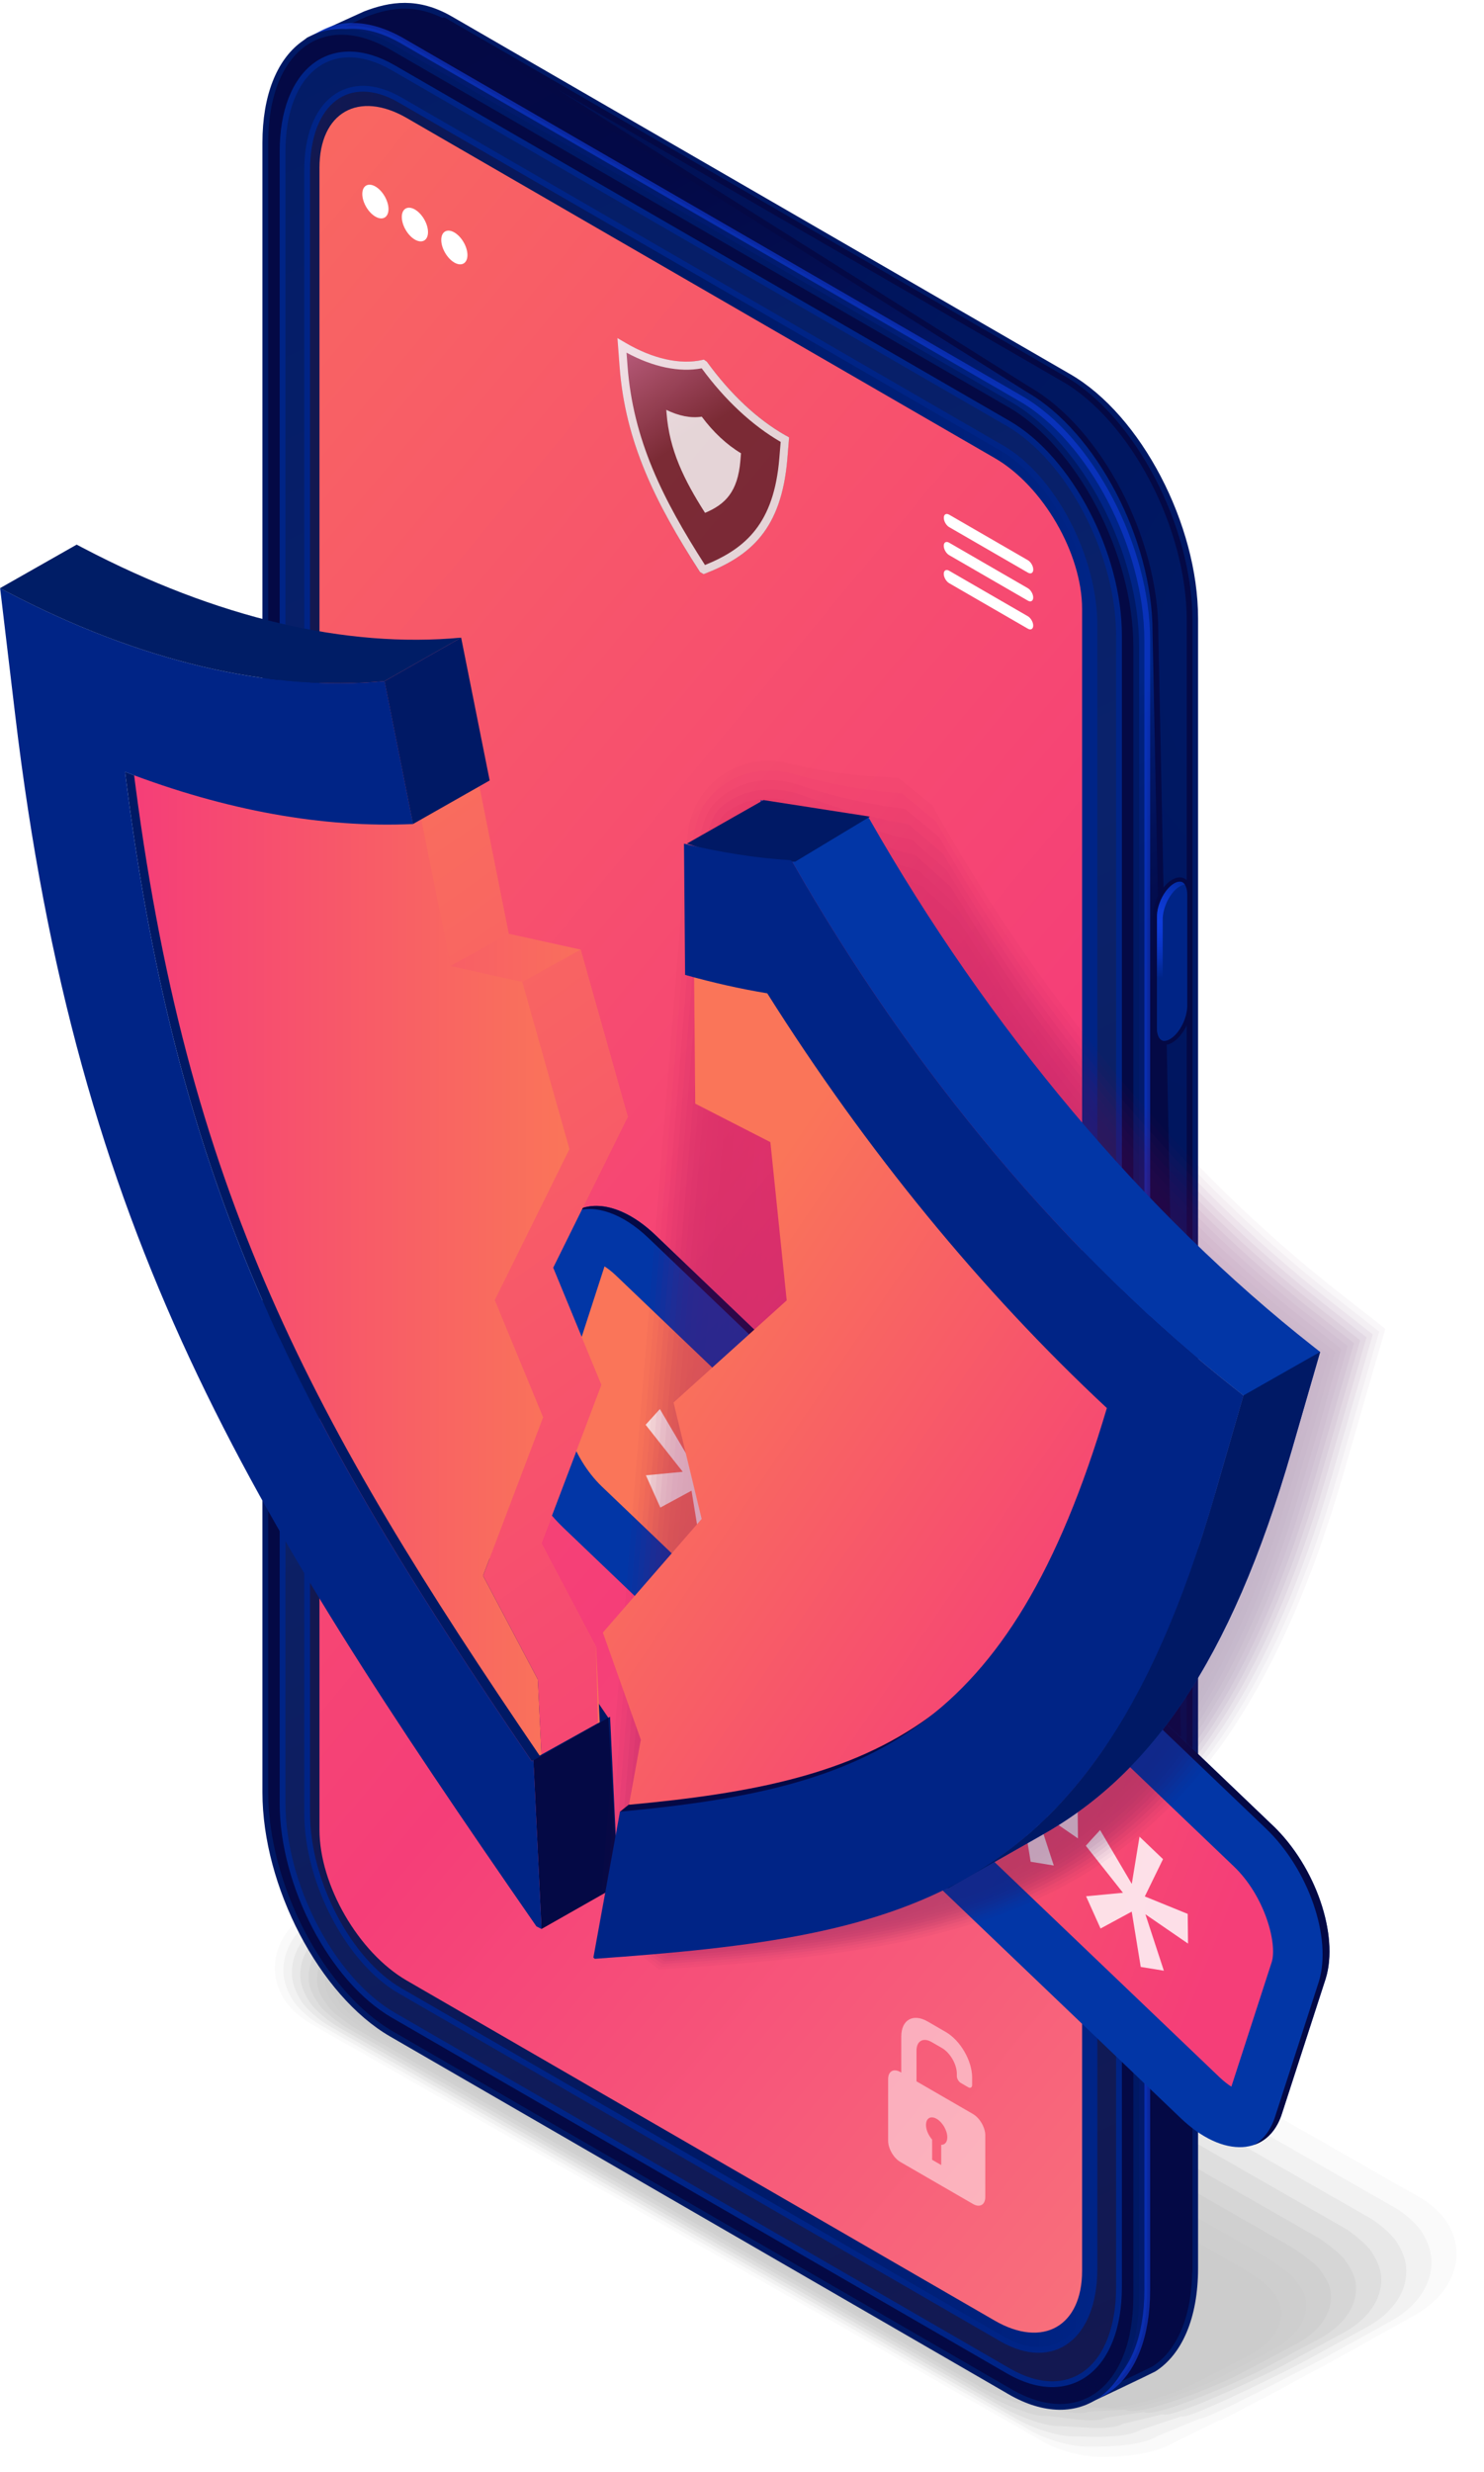<svg xmlns="http://www.w3.org/2000/svg" width="257" height="428" fill="none"><g fill="#000" opacity=".2"><path d="m54.682 330.126 11.579-6.465c.468-.276 22.194-12.139 22.608-11.909l7.465-3.66c3.37-1.949 8.319-2.593 12.598-2.593 3.719 0 7.704 1.168 10.367 2.704l52.231 29.794 11.138 6.355 63.369 36.149c2.047 1.186 3.939 3.007 4.922 4.8.771 1.426 1.248 2.952 1.294 4.571.129 4.193-2.451 8.175-7.089 10.86l-11.579 6.465c-.468.276-22.194 12.139-22.607 11.909l-7.466 3.66c-3.37 1.949-8.319 2.593-12.598 2.593-3.719 0-7.704-1.168-10.367-2.704l-52.23-29.795-11.139-6.354-63.368-36.149c-2.048-1.187-3.94-3.007-4.922-4.801-.772-1.425-1.25-2.951-1.295-4.57-.129-4.193 2.452-8.175 7.089-10.86z" opacity=".09"/><path d="m55.84 331.045 11.266-6.235c.946-.542 21.276-11.255 22.093-10.786l7.245-2.998c3.03-1.757 8.292-1.867 12.149-1.867 3.351 0 7.594 1.435 10 2.823l50.696 28.949 10.817 6.17 61.514 35.12c1.837 1.066 3.939 2.97 4.858 4.57.78 1.37 1.313 2.805 1.414 4.35.248 4.028-2.195 7.918-6.749 10.548l-11.267 6.234c-.946.543-21.276 11.256-22.093 10.787l-7.246 2.998c-3.03 1.757-8.291 1.867-12.148 1.867-3.352 0-7.594-1.435-10-2.823l-50.697-28.949-10.817-6.171-61.513-35.119c-1.846-1.067-3.94-2.97-4.858-4.57-.78-1.37-1.313-2.805-1.414-4.35-.248-4.028 2.195-7.918 6.75-10.548z" opacity=".18"/><path d="m56.996 331.965 10.955-6.005c1.414-.819 20.367-10.382 21.588-9.665l7.025-2.327c2.69-1.554 8.273-1.14 11.698-1.14 2.975 0 7.493 1.701 9.624 2.934l49.163 28.102 10.486 5.996 59.65 34.099c1.635.947 3.949 2.933 4.793 4.331.79 1.315 1.387 2.658 1.534 4.129.367 3.862-1.938 7.651-6.419 10.244l-10.954 6.005c-1.415.819-20.367 10.383-21.589 9.665l-7.024 2.327c-2.691 1.554-8.274 1.14-11.699 1.14-2.975 0-7.493-1.701-9.623-2.933l-49.163-28.103-10.487-5.996-59.65-34.099c-1.634-.947-3.948-2.933-4.793-4.331-.79-1.315-1.386-2.658-1.524-4.129-.367-3.862 1.937-7.651 6.418-10.244h-.009z" opacity=".27"/><path d="m58.153 332.894 10.642-5.766c1.883-1.095 19.449-9.5 21.084-8.553l6.804-1.655c2.36-1.361 8.255-.414 11.248-.414 2.608 0 7.383 1.968 9.256 3.044l47.63 27.257 10.156 5.812 57.786 33.069c1.432.827 3.957 2.896 4.729 4.101.771 1.205 1.46 2.51 1.643 3.899.496 3.688-1.68 7.394-6.078 9.941l-10.643 5.766c-1.882 1.094-19.449 9.499-21.083 8.552l-6.804 1.655c-2.36 1.361-8.255.414-11.249.414-2.608 0-7.383-1.968-9.256-3.044l-47.63-27.257-10.156-5.811-57.785-33.069c-1.433-.828-3.958-2.897-4.73-4.101-.77-1.205-1.46-2.511-1.643-3.9-.496-3.687 1.68-7.393 6.079-9.94z" opacity=".36"/><path d="m59.31 333.813 10.33-5.536c2.36-1.361 18.53-8.616 20.57-7.43l6.574-.984c2.02-1.168 8.227.322 10.799.322 2.231 0 7.281 2.235 8.879 3.163l46.096 26.411 9.826 5.628 55.921 32.039c1.231.708 3.976 2.85 4.656 3.871.817 1.214 1.533 2.364 1.763 3.679.624 3.522-1.423 7.136-5.739 9.637l-10.33 5.536c-2.36 1.361-18.531 8.616-20.569 7.43l-6.575.984c-2.02 1.168-8.228-.322-10.799-.322-2.231 0-7.281-2.234-8.879-3.163l-46.097-26.411-9.825-5.628-55.922-32.038c-1.23-.709-3.975-2.851-4.664-3.872-.818-1.214-1.534-2.363-1.763-3.678-.625-3.522 1.423-7.136 5.739-9.638h.009z" opacity=".45"/><path d="m60.467 334.733 10.018-5.306c2.828-1.637 17.612-7.734 20.064-6.318l6.354-.313c1.68-.974 8.21 1.049 10.349 1.049 1.864 0 7.172 2.501 8.503 3.274l44.563 25.564 9.504 5.454 54.057 31.008c1.02.589 4.004 2.805 4.592 3.633.826 1.158 1.607 2.207 1.882 3.448.753 3.357-1.166 6.879-5.408 9.334l-10.018 5.306c-2.829 1.637-17.613 7.734-20.064 6.318l-6.355.312c-1.68.975-8.209-1.048-10.348-1.048-1.864 0-7.172-2.501-8.503-3.274l-44.563-25.564-9.504-5.454-54.058-31.008c-1.019-.589-4.003-2.805-4.591-3.633-.827-1.158-1.607-2.207-1.882-3.448-.753-3.357 1.166-6.879 5.408-9.334z" opacity=".55"/><path d="m61.624 335.653 9.706-5.067c3.296-1.913 16.694-6.851 19.559-5.196l6.134.349c1.35-.781 8.19 1.775 9.898 1.775 1.488 0 7.071 2.768 8.136 3.384l43.029 24.719 9.174 5.269 52.202 29.988c.818.469 4.041 2.75 4.528 3.403.844 1.122 1.68 2.06 2.001 3.227.882 3.182-.909 6.612-5.068 9.022l-9.706 5.067c-3.297 1.912-16.694 6.851-19.559 5.195l-6.134-.349c-1.35.782-8.191-1.775-9.899-1.775-1.487 0-7.07-2.768-8.136-3.384l-43.029-24.719-9.173-5.269-52.203-29.988c-.817-.469-4.04-2.75-4.527-3.402-.845-1.122-1.68-2.06-2.002-3.228-.881-3.182.91-6.612 5.069-9.021z" opacity=".64"/><path d="m62.781 336.572 9.394-4.837c3.774-2.18 15.785-5.968 19.044-4.083l5.914 1.021c1.01-.589 8.163 2.501 9.449 2.501 1.12 0 6.96 3.035 7.759 3.504l41.487 23.872 8.843 5.086 50.338 28.958c.615.358 4.178 2.621 4.463 3.163 1.047.892 1.754 1.913 2.121 3.007 1.019 3.016-.652 6.355-4.738 8.718l-9.394 4.837c-3.774 2.179-15.785 5.968-19.044 4.083l-5.914-1.021c-1.01.589-8.163-2.501-9.449-2.501-1.12 0-6.96-3.035-7.759-3.504l-41.487-23.872-8.843-5.086-50.338-28.958c-.615-.358-4.178-2.621-4.463-3.163-1.047-.892-1.754-1.913-2.121-3.007-1.02-3.017.652-6.355 4.738-8.718z" opacity=".73"/><path d="m63.929 337.492 9.081-4.608c4.243-2.455 14.867-5.085 18.54-2.961l5.684 1.692c.67-.386 8.145 3.228 8.999 3.228.744 0 6.859 3.311 7.392 3.614l39.953 23.018 8.521 4.91 48.475 27.928c.413.24 4.206 2.575 4.398 2.934 1.084.818 1.828 1.766 2.232 2.777 1.148 2.842-.395 6.097-4.399 8.414l-9.081 4.608c-4.243 2.455-14.867 5.085-18.54 2.961l-5.693-1.692c-.67.386-8.145-3.228-8.999-3.228-.744 0-6.859-3.311-7.392-3.614l-39.953-23.018-8.512-4.91-48.475-27.928c-.413-.239-4.205-2.575-4.398-2.934-1.084-.818-1.828-1.766-2.232-2.777-1.147-2.842.395-6.097 4.399-8.414z" opacity=".82"/><path d="m65.086 338.411 8.77-4.377c4.719-2.722 13.947-4.203 18.034-1.848l5.463 2.363c.34-.193 8.127 3.954 8.549 3.954.377 0 6.749 3.577 7.016 3.725l38.419 22.171 8.191 4.727 46.611 26.898c.202.119 4.242 2.52 4.334 2.703 1.12.745 1.901 1.619 2.351 2.557 1.285 2.676-.138 5.839-4.068 8.111l-8.77 4.377c-4.719 2.722-13.948 4.203-18.034 1.848l-5.464-2.363c-.339.193-8.126-3.954-8.549-3.954-.376 0-6.749-3.577-7.015-3.725l-38.42-22.171-8.191-4.727-46.61-26.898c-.202-.119-4.242-2.52-4.334-2.703-1.12-.745-1.901-1.619-2.351-2.557-1.286-2.676.138-5.839 4.068-8.111z" opacity=".91"/><path d="m178.747 415.234-56.876-32.885-56.877-32.884c-4.49-2.594-3.93-7.136 1.258-10.134l8.457-4.138c5.188-2.998 13.03-3.329 17.53-.727l56.876 32.885 56.877 32.885c4.49 2.593 3.93 7.136-1.258 10.134l-8.457 4.138c-5.188 2.998-13.03 3.329-17.53.726z"/></g><path fill="url(#a)" stroke="#001965" stroke-miterlimit="10" d="M185.12 409.211 78.042 347.295c-12.075-6.98-21.872-25.722-21.872-41.851V19.864c0-8.203-6.731-10.015-2.654-12.967.156-.11 9.559-4.386 9.733-4.46C67.64.754 72.331 0 78.033 3.302l107.078 61.916c12.075 6.98 21.872 25.72 21.872 41.851v285.589c0 8.571-2.763 14.677-7.171 17.472-.257.166-11.588 5.564-11.882 5.656-3.903 1.306 2.461-3.522-2.819-6.575h.009z"/><path fill="url(#b)" stroke="#040945" stroke-miterlimit="10" d="M184.138 65.549 77.06 3.633C71.358.33 178.224 67.526 178.224 67.526c12.075 6.98 21.873 25.721 21.873 41.851 0 0 5.922 292.183 5.922 283.612V107.391c0-16.13-9.788-34.862-21.872-41.851l-.009.009z"/><path fill="url(#c)" stroke="#0F3DDC" stroke-miterlimit="10" d="M176.81 413.018 69.732 351.102c-12.075-6.98-21.873-25.721-21.873-41.851V23.671c0-16.13 9.789-23.542 21.873-16.562L176.81 69.025c12.075 6.98 21.872 25.721 21.872 41.851v285.589c0 16.13-9.788 23.542-21.872 16.562v-.009z" opacity=".6"/><path fill="#040945" stroke="#001965" stroke-miterlimit="10" d="M174.9 414.048 67.822 352.132c-12.075-6.98-21.873-25.721-21.873-41.851V24.701c0-16.13 9.79-23.542 21.873-16.562L174.9 70.055c12.075 6.98 21.873 25.721 21.873 41.851v285.589c0 16.13-9.789 23.542-21.873 16.562v-.009z"/><path fill="url(#d)" stroke="#002486" stroke-miterlimit="10" d="M48.934 312.184V26.245c0-14.134 8.586-20.635 19.173-14.51L174.615 73.32c10.588 6.124 19.173 22.548 19.173 36.682v285.939c0 14.134-8.585 20.636-19.173 14.511L68.107 348.867c-10.587-6.124-19.173-22.548-19.173-36.683z"/><path fill="url(#e)" stroke="#002486" stroke-miterlimit="10" d="M53.194 313.922V29.436c0-11.835 7.181-17.27 16.051-12.147l104.241 60.27c8.861 5.122 16.051 18.87 16.051 30.705V392.75c0 11.835-7.181 17.27-16.051 12.148l-104.24-60.27c-8.862-5.122-16.052-18.87-16.052-30.706z"/><path fill="url(#f)" d="M70.448 20.434c-8.356-4.828-15.123-.966-15.123 8.635v287.686c0 9.6 6.767 21.298 15.123 26.125l101.825 58.873c8.357 4.828 15.124.966 15.124-8.635V105.432c0-9.6-6.767-21.298-15.124-26.126L70.448 20.434z"/><path fill="url(#g)" d="M199.647 177.979v-19.275c0-2.465 1.496-5.334 3.342-6.4 1.846-1.067 3.343.064 3.343 2.529v19.274c0 2.465-1.497 5.334-3.343 6.401-1.846 1.066-3.342-.065-3.342-2.529z"/><path fill="url(#h)" d="M201.658 180.195c-.955 0-1.295-1.186-1.295-2.207v-19.275c0-2.198 1.368-4.837 2.984-5.766.349-.202.68-.303.964-.303.955 0 1.295 1.186 1.295 2.207v19.275c0 2.188-1.368 4.837-2.984 5.765-.349.203-.68.304-.964.304z"/><path fill="url(#i)" d="M201.355 178.475v-19.274c0-2.198 1.368-4.838 2.984-5.766.303-.175.597-.267.854-.285-.202-.304-.487-.515-.882-.515-.284 0-.624.11-.964.303-1.616.938-2.984 3.577-2.984 5.766v19.275c0 1.02.34 2.207 1.295 2.207.036 0 .073-.019.11-.019-.294-.441-.413-1.094-.413-1.692z"/><path fill="#0236A6" d="M204.468 366.689 97.538 264.457c-7.383-7.062-11.488-18.925-9.165-26.493l7.53-23.229c2.323-7.568 10.202-7.991 17.584-.929l106.931 102.232c7.383 7.062 11.487 18.925 9.164 26.493l-7.53 23.229c-2.323 7.568-10.201 7.991-17.584.929z"/><path fill="#040945" d="M220.418 316.028 113.487 213.797c-5.06-4.837-10.349-6.161-13.93-4.083 3.508-1.223 8.209.285 12.745 4.616l106.931 102.232c7.383 7.062 11.487 18.925 9.164 26.502l-7.529 23.229c-.735 2.382-2.011 4.056-3.655 5.012 2.213-.772 3.948-2.612 4.848-5.545l7.53-23.229c2.323-7.568-1.772-19.44-9.164-26.503h-.009z"/><path fill="url(#j)" d="M213.246 361.245c-.551-.35-1.239-.865-2.048-1.628l-106.93-102.231c-5.418-5.178-7.539-13.39-6.575-16.553l6.997-21.592c.551.349 1.24.864 2.048 1.637l106.931 102.231c5.417 5.177 7.548 13.389 6.574 16.553l-6.997 21.592v-.009z"/><path fill="#fff" d="m111.862 255.409 6.382-.607-6.437-8.139 2.47-2.722 5.491 9.325 1.341-8.175 4.067 3.89-3.149 6.455 7.428 3.026.056 5.14-7.383-5.076 3.195 9.766-4.003-.653-1.561-9.573-5.4 2.924-2.497-5.563v-.018zm19.062 18.226 6.382-.607-6.437-8.139 2.47-2.722 5.492 9.325 1.34-8.175 4.068 3.89-3.149 6.455 7.428 3.026.055 5.14-7.382-5.076 3.195 9.766-4.004-.653-1.561-9.573-5.399 2.925-2.498-5.564v-.018zm19.054 18.217 6.382-.607-6.437-8.138 2.47-2.722 5.492 9.324 1.34-8.175 4.068 3.89-3.149 6.456 7.428 3.025.055 5.141-7.382-5.076 3.195 9.766-4.004-.653-1.561-9.573-5.399 2.924-2.498-5.563v-.019zm19.054 18.217 6.382-.607-6.437-8.129 2.47-2.722 5.491 9.325 1.341-8.175 4.068 3.889-3.15 6.456 7.429 3.026.055 5.14-7.383-5.076 3.196 9.766-4.004-.653-1.561-9.573-5.399 2.924-2.498-5.563v-.028zm19.063 18.217 6.382-.606-6.437-8.139 2.47-2.722 5.491 9.325 1.341-8.175 4.068 3.889-3.15 6.456 7.429 3.026.055 5.14-7.383-5.076 3.196 9.766-4.004-.653-1.561-9.573-5.399 2.924-2.498-5.563v-.019z" opacity=".83"/><path fill="url(#k)" d="m121.861 99.4-.624-.36-.092-.137c-7.603-11.78-12.865-22.319-13.847-35.47l-.367-4.9 1.331.781c4.766 2.805 9.513 3.872 13.379 2.998l.257-.055.514.358c4.032 5.573 8.761 9.987 13.664 12.783l.569.322-.303 3.715c-1.001 12.24-6.391 16.782-14.178 19.845l-.312.12h.009z" opacity=".5" style="mix-blend-mode:color-dodge"/><path fill="#fff" d="m164.386 91.26 13.618 7.872c.514.304.936.065.936-.533 0-.598-.422-1.324-.936-1.618l-13.618-7.872c-.514-.303-.937-.064-.937.533 0 .598.423 1.325.937 1.619zm13.609 10.567-13.618-7.872c-.514-.303-.937-.064-.937.534 0 .597.423 1.324.937 1.618l13.618 7.872c.514.303.936.064.936-.534 0-.597-.422-1.324-.936-1.618zm0 4.855-13.618-7.871c-.514-.304-.937-.056-.937.533 0 .589.423 1.324.937 1.619l13.618 7.871c.514.304.936.065.936-.533 0-.598-.422-1.324-.936-1.619zM80.953 44.16c0 1.434-1.019 2.013-2.268 1.296-1.249-.727-2.268-2.474-2.268-3.918s1.02-2.023 2.268-1.296c1.25.726 2.268 2.473 2.268 3.917zm-6.831-3.973c0 1.434-1.02 2.013-2.269 1.296-1.248-.726-2.268-2.474-2.268-3.917 0-1.444 1.02-2.014 2.269-1.297 1.248.727 2.268 2.474 2.268 3.918zm-6.842-3.982c0 1.434-1.019 2.023-2.267 1.296-1.25-.726-2.269-2.473-2.269-3.917s1.02-2.014 2.269-1.297c1.248.727 2.268 2.474 2.268 3.918z"/><path fill="#fff" d="M136.076 75.398c-4.913-2.787-9.632-7.21-13.664-12.783l-.514-.358-.257.055c-3.866.874-8.613-.193-13.379-2.998l-1.331-.782.367 4.902c.982 13.15 6.244 23.689 13.847 35.469l.092.138.624.358.313-.12c7.786-3.062 13.167-7.604 14.178-19.844l.303-3.715-.57-.322h-.009zm-1.111 3.927c-.927 11.292-5.803 15.623-12.874 18.492-7.374-11.467-12.461-21.748-13.416-34.484l-.174-2.28c4.582 2.491 9.146 3.448 13.021 2.712 4.04 5.508 8.76 9.895 13.673 12.736l-.23 2.833v-.01z" opacity=".8"/><path fill="#fff" d="m115.388 70.956.046.561c.477 6.364 3.003 11.532 6.666 17.27 3.453-1.453 5.675-3.577 6.125-9.076l.101-1.242c-2.488-1.49-4.802-3.66-6.795-6.336-1.855.294-3.985-.11-6.134-1.177h-.009z" opacity=".8"/><path fill="#001965" d="m105.654 297.213-.303.166c-37.217-54.633-58.722-92.888-68.713-158.897a151.306 151.306 0 0 1-14.976-4.855c9.127 73.806 30.926 113.321 70.42 171.283l.303-.165.056 1.223c4.38 6.465 8.953 13.104 13.718 19.974l.891.459-1.396-29.197v.009z"/><g filter="url(#l)"><path fill="url(#m)" d="m103.561 298.326.303-.166-.625-13.003-9.485-17.968 10.394-27.423-8.365-20.304 12.92-26.126-8.154-28.94-12.452-2.749-5.105-25.574c-15.556.708-32.35-2.318-49.87-9.022 9.127 73.807 30.926 113.322 70.42 171.284l.019-.009z"/></g><path fill="url(#n)" d="m93.469 303.926.303-.165-.624-13.003-9.486-17.969 10.395-27.422-8.366-20.305 12.92-26.126-8.154-28.939-12.451-2.75-5.106-25.574c-15.555.708-32.35-2.317-49.87-9.021 9.127 73.806 30.927 113.321 70.42 171.284l.019-.01z"/><path fill="url(#o)" d="m72.91 141.664 10.09-5.61 5.105 25.574-10.091 5.61-5.106-25.574zm27.648 22.723-10.092 5.609 8.155 28.94 10.091-5.609-8.154-28.94zm-6.501 80.98 10.091-5.61-8.365-20.305-10.091 5.61 8.365 20.305zm-.91 45.391 10.092-5.61-9.485-17.969-10.092 5.61 9.486 17.969zm.616 13.003 9.789-5.444-.322-13.169-10.092 5.61.625 13.003zm-10.1-30.972 10.09-5.61 10.395-27.422-10.091 5.61-10.395 27.422zm25.049-79.462-10.091 5.609-12.92 26.126 10.091-5.61 12.92-26.125z"/><path fill="#040945" d="m92.376 304.754 12.975-7.375 1.699 29.032-13.278 7.54-1.396-29.197z"/><path fill="#002486" d="M92.083 304.92c-39.494-57.963-61.294-97.487-70.421-171.284 17.51 6.713 34.306 9.729 49.87 9.021l-4.93-24.728c-19.854 1.858-42.287-3.375-65.445-15.504l-1.138-.598 2.607 21.914c10.78 90.461 39.715 136.781 90.265 209.75l.89.46-1.395-29.197-.303.166z"/><path fill="#001D66" d="M79.86 110.388c-19.852 1.858-42.285-3.375-65.443-15.504l-1.139-.598L0 101.827l1.139.598c23.167 12.129 45.6 17.362 65.444 15.504l13.278-7.541z"/><path fill="#001965" d="m71.523 142.657 13.278-7.541-4.94-24.728-13.27 7.541 4.932 24.728z"/><g opacity=".3" style="mix-blend-mode:multiply"><path fill="url(#p)" d="m103.763 332.728 7.658-94.065 7.658-94.066c.698-8.589 8.889-14.52 17.245-12.506 5.188 1.251 10.183 2.032 14.848 2.317l4.417.276 5.868 4.69 1.331 2.345c9.348 16.424 19.963 31.689 31.505 45.428 11.543 13.739 24.022 25.942 37.116 36.223l8.494 6.676-7.227 25.022c-10.633 36.803-25.279 57.218-44.085 68.915-9.403 5.848-19.844 9.518-31.34 11.964-11.497 2.446-24.049 3.678-37.676 4.644l-5.436.386-10.367-8.249h-.009z" opacity=".1"/><path fill="url(#q)" d="M119.97 145.296c.496-2.547 1.157-5.251 2.874-7.163.055-.074.128-.138.193-.221 3.26-3.688 8.668-5.499 14.168-3.954 5.115 1.443 10.046 2.437 14.665 2.952.055.073 4.316.404 4.371.469.092.119 5.776 4.699 5.867 4.818.037.046 1.341 2.308 1.378 2.354 9.182 15.965 19.568 30.816 30.853 44.187 11.276 13.362 23.452 25.243 36.225 35.285l6.125 4.819 2.149 1.692-5.556 19.228c-.018.074-1.588 5.5-1.616 5.573-10.569 36.48-25.087 56.721-43.727 68.317-9.274 5.766-19.568 9.398-30.909 11.835-2.451.524-4.958.993-7.502 1.416-9.237 1.536-19.118 2.456-29.659 3.21-.065 0-5.299.377-5.363.386-.147.009-10.174-7.826-10.33-7.817l1.414-10.989 6.758-82.782 7.64-93.615h-.018z" opacity=".14"/><path fill="url(#r)" d="M120.861 145.995c.762-2.345 1.111-5.278 3.012-7.081.055-.073.137-.119.192-.193 3.26-3.2 8.586-4.644 13.985-2.887 5.032 1.646 9.899 2.841 14.481 3.586.11.147 4.215.533 4.325.671.184.239 5.684 4.718 5.877 4.948.064.083 1.341 2.28 1.414 2.363 9.008 15.505 19.173 29.933 30.202 42.936 11.009 12.985 22.882 24.553 35.325 34.347.092.074 5.867 4.616 5.968 4.69l2.094 1.646-5.51 19.063c-.045.147-1.561 5.389-1.597 5.527-10.505 36.149-24.885 56.215-43.379 67.719-9.145 5.692-19.292 9.288-30.476 11.697-2.415.524-4.886.993-7.402 1.407-9.109 1.527-18.851 2.446-29.246 3.2-.119.01-5.17.377-5.289.387-.294.027-9.972-7.412-10.285-7.394l1.91-10.594 6.786-82.883 7.622-93.173-.009.018z" opacity=".19"/><path fill="url(#s)" d="M121.76 146.694c1.029-2.152 1.056-5.315 3.159-6.998.055-.074.147-.101.202-.175 3.269-2.722 8.494-3.779 13.811-1.821 4.949 1.84 9.751 3.256 14.288 4.221.165.221 4.113.662 4.27.874.275.359 5.592 4.736 5.876 5.076.101.129 1.35 2.253 1.451 2.382 8.834 15.044 18.778 29.059 29.55 41.694 10.743 12.617 22.313 23.864 34.434 33.4.138.11 5.666 4.46 5.803 4.57l2.039 1.601-5.464 18.897c-.064.23-1.524 5.27-1.588 5.481-10.441 35.827-24.692 55.709-43.03 67.121-9.017 5.61-19.026 9.169-30.045 11.56-2.387.515-4.821.984-7.3 1.397-8.98 1.518-18.585 2.437-28.833 3.191-.184.019-5.032.368-5.216.377-.441.037-9.779-6.998-10.238-6.961l2.406-10.207 6.813-82.976 7.612-92.732v.028z" opacity=".23"/><path fill="url(#t)" d="M122.651 147.384c1.295-1.95 1.01-5.343 3.306-6.925.046-.064.156-.083.202-.147 3.278-2.244 8.411-2.915 13.636-.745 4.867 2.033 9.614 3.66 14.104 4.856.211.285 4.004.791 4.224 1.076.368.478 5.501 4.745 5.877 5.214.138.165 1.35 2.225 1.497 2.391 8.659 14.584 18.383 28.176 28.888 40.453 10.477 12.239 21.744 23.164 33.535 32.461.183.157 5.463 4.295 5.647 4.451l1.983 1.564-5.417 18.732c-.083.303-1.488 5.149-1.58 5.435-10.376 35.496-24.49 55.212-42.671 66.523-8.889 5.536-18.751 9.049-29.614 11.421-2.35.515-4.747.975-7.199 1.389-8.852 1.508-18.319 2.428-28.429 3.182-.248.027-4.894.358-5.142.377-.588.046-9.587-6.584-10.202-6.539l2.893-9.821 6.85-83.076 7.594-92.281.018.009z" opacity=".27"/><path fill="url(#u)" d="M123.551 148.083c1.57-1.757.955-5.38 3.443-6.842.046-.065.166-.065.212-.129 3.278-1.766 8.319-2.051 13.461.322 4.794 2.225 9.467 4.065 13.921 5.499.266.359 3.903.929 4.178 1.278.459.598 5.409 4.764 5.886 5.343.175.212 1.359 2.198 1.534 2.4 8.484 14.135 17.988 27.303 28.236 39.212 10.211 11.863 21.175 22.475 32.644 31.524.229.193 5.252 4.138 5.491 4.322l1.928 1.517-5.362 18.567c-.111.377-1.46 5.03-1.571 5.389-10.312 35.165-24.297 54.706-42.322 65.925-8.76 5.454-18.475 8.93-29.182 11.293a159.72 159.72 0 0 1-7.089 1.379c-8.723 1.499-18.053 2.419-28.016 3.164-.303.027-4.756.349-5.069.377-.734.064-9.384-6.162-10.155-6.106l3.388-9.426 6.878-83.168 7.584-91.84h-.018z" opacity=".31"/><path fill="url(#v)" d="M124.451 148.782c1.836-1.555.9-5.408 3.59-6.759.046-.056.175-.046.221-.102 3.287-1.278 8.236-1.195 13.277 1.389 4.711 2.428 9.321 4.478 13.728 6.134.322.432 3.802 1.057 4.132 1.48.561.718 5.317 4.773 5.886 5.472.202.248 1.369 2.17 1.571 2.418 8.319 13.675 17.593 26.42 27.584 37.961 9.945 11.495 20.606 21.785 31.744 30.577.285.23 5.05 3.982 5.335 4.202l1.873 1.472-5.316 18.401c-.129.45-1.424 4.91-1.561 5.343-10.248 34.843-24.095 54.201-41.974 65.328-8.631 5.37-18.2 8.819-28.75 11.154-2.287.506-4.61.957-6.988 1.371-8.595 1.489-17.787 2.409-27.603 3.154-.367.037-4.619.34-4.995.377-.882.073-9.192-5.748-10.119-5.683l3.884-9.04 6.905-83.269 7.567-91.39.009.01z" opacity=".36"/><path fill="url(#w)" d="M125.342 149.48c2.102-1.361.854-5.444 3.737-6.676.037-.055.184-.027.22-.083 3.297-.8 8.145-.331 13.104 2.456 4.628 2.621 9.182 4.883 13.544 6.768.377.506 3.701 1.186 4.086 1.683.652.837 5.225 4.791 5.886 5.609.239.295 1.368 2.143 1.616 2.428 8.145 13.215 17.199 25.546 26.933 36.72 9.678 11.117 20.036 21.086 30.853 29.638.331.267 4.848 3.816 5.17 4.083l1.818 1.435-5.271 18.235c-.156.524-1.386 4.791-1.542 5.297-10.184 34.512-23.903 53.704-41.625 64.73-8.503 5.297-17.933 8.7-28.319 11.017-2.25.506-4.545.957-6.887 1.361-8.457 1.481-17.52 2.4-27.189 3.145-.432.037-4.49.34-4.922.377-1.028.092-8.99-5.333-10.073-5.251l4.371-8.644 6.932-83.361 7.548-90.948.01-.019z" opacity=".4"/><path fill="url(#x)" d="M126.241 150.17c2.379-1.158.799-5.471 3.885-6.593.036-.046.193 0 .229-.055 3.297-.322 8.062.533 12.929 3.522 4.555 2.814 9.036 5.287 13.361 7.402.431.58 3.599 1.315 4.031 1.885.744.966 5.124 4.81 5.895 5.739.276.331 1.378 2.115 1.653 2.446 7.97 12.755 16.804 24.673 26.28 35.478 9.413 10.75 19.467 20.396 29.954 28.7.376.304 4.637 3.66 5.014 3.955l1.763 1.388-5.225 18.07c-.175.598-1.359 4.672-1.534 5.251-10.119 34.191-23.709 53.199-41.266 64.133-8.375 5.214-17.658 8.58-27.887 10.879a147.11 147.11 0 0 1-6.777 1.351c-8.329 1.472-17.254 2.391-26.786 3.136-.486.046-4.352.331-4.848.377-1.175.101-8.797-4.91-10.037-4.828l4.867-8.258 6.97-83.462 7.539-90.507-.01-.009z" opacity=".44"/><path fill="url(#y)" d="M127.141 150.869c2.645-.966.753-5.499 4.022-6.511.037-.046.202.01.239-.036 3.306.165 7.97 1.388 12.754 4.588a165.024 165.024 0 0 0 13.168 8.038c.487.652 3.499 1.443 3.985 2.087.836 1.085 5.032 4.819 5.896 5.867.312.377 1.377 2.088 1.689 2.455 7.796 12.295 16.409 23.79 25.629 34.237 9.145 10.373 18.897 19.707 29.062 27.753.423.341 4.436 3.504 4.858 3.835l1.708 1.343-5.179 17.904c-.193.681-1.322 4.552-1.524 5.196-10.055 33.859-23.508 52.693-40.918 63.535-8.246 5.131-17.382 8.46-27.456 10.75a145.03 145.03 0 0 1-6.675 1.342c-8.2 1.463-16.988 2.382-26.373 3.127-.55.055-4.214.322-4.774.368-1.323.11-8.604-4.497-9.991-4.396l5.363-7.872 6.997-83.554 7.52-90.056z" opacity=".49"/><path fill="url(#z)" d="M128.032 151.568c2.911-.763.698-5.536 4.169-6.437.028-.046.211.027.239-.009 3.315.643 7.888 2.253 12.571 5.655a181.35 181.35 0 0 0 12.984 8.672c.532.717 3.388 1.582 3.939 2.29.927 1.204 4.94 4.837 5.895 5.995.34.414 1.387 2.06 1.736 2.465 7.621 11.844 16.014 22.916 24.976 32.986 8.88 9.996 18.338 19.008 28.163 26.815.468.377 4.224 3.338 4.702 3.715l1.652 1.306-5.123 17.739c-.221.754-1.286 4.433-1.516 5.15-9.999 33.538-23.314 52.187-40.568 62.937-8.117 5.058-17.116 8.35-27.024 10.612a150.59 150.59 0 0 1-6.575 1.334c-8.071 1.453-16.712 2.372-25.959 3.117-.615.055-4.077.313-4.701.368-1.47.129-8.402-4.083-9.954-3.973l5.849-7.476 7.025-83.656 7.511-89.614.009.009z" opacity=".53"/><path fill="url(#A)" d="M128.932 152.267c3.177-.561.652-5.564 4.316-6.355.027-.036.22.046.248.01a41.866 41.866 0 0 1 12.396 6.722 198.564 198.564 0 0 0 12.8 9.306c.588.791 3.288 1.711 3.894 2.492 1.019 1.324 4.848 4.856 5.904 6.134.377.46 1.387 2.032 1.772 2.483 7.457 11.384 15.62 22.033 24.325 31.744 8.613 9.628 17.768 18.319 27.272 25.878.514.413 4.022 3.181 4.536 3.586l1.598 1.26-5.078 17.573a905.6 905.6 0 0 1-1.497 5.104c-9.935 33.207-23.112 51.691-40.21 62.34-7.989 4.975-16.841 8.23-26.602 10.474-2.112.487-4.27.929-6.473 1.324-7.943 1.444-16.446 2.363-25.546 3.108-.671.065-3.94.313-4.628.368-1.616.138-8.209-3.66-9.908-3.54l6.345-7.091 7.052-83.747 7.493-89.173h-.009z" opacity=".57"/><path fill="url(#B)" d="M129.823 152.957c3.452-.368.596-5.601 4.462-6.272.028-.037.23.073.248.037 3.324 1.6 7.714 3.981 12.222 7.789a209.934 209.934 0 0 0 12.617 9.94c.643.865 3.186 1.84 3.847 2.695 1.112 1.444 4.757 4.865 5.905 6.262.413.497 1.396 1.996 1.809 2.492 7.282 10.925 15.224 21.16 23.663 30.503 8.347 9.252 17.199 17.629 26.372 24.931.561.459 3.82 3.025 4.38 3.466l1.543 1.214-5.032 17.408c-.257.901-1.221 4.194-1.487 5.058-9.872 32.876-22.92 51.185-39.862 61.742-7.86 4.901-16.565 8.111-26.17 10.336-2.075.478-4.206.92-6.364 1.315-7.814 1.435-16.179 2.354-25.141 3.099-.735.074-3.811.303-4.564.368-1.763.147-8.007-3.246-9.862-3.118l6.841-6.694 7.08-83.849 7.483-88.722h.01z" opacity=".61"/><path fill="url(#C)" d="M130.722 153.655c3.719-.165.542-5.627 4.601-6.188.027-.028.239.092.257.055 3.333 2.087 7.622 4.837 12.048 8.855 4.15 3.798 8.31 7.33 12.424 10.576.697.938 3.085 1.968 3.792 2.887 1.203 1.564 4.665 4.883 5.904 6.392.441.542 1.405 1.967 1.855 2.501 7.107 10.465 14.83 20.277 23.012 29.261 8.08 8.874 16.629 16.93 25.481 23.993.606.496 3.609 2.86 4.224 3.347l1.488 1.168-4.986 17.242c-.285.975-1.185 4.074-1.479 5.012-9.807 32.554-22.717 50.679-39.512 61.144-7.732 4.819-16.29 7.991-25.739 10.207-2.048.479-4.132.911-6.262 1.306-7.686 1.426-15.914 2.345-24.729 3.09-.799.074-3.673.294-4.49.368-1.91.165-7.815-2.832-9.826-2.685l7.328-6.309 7.117-83.94 7.465-88.282h.027z" opacity=".66"/><path fill="url(#D)" d="M131.623 154.354c3.985.028.495-5.664 4.747-6.106.018-.027.239.111.266.083 3.333 2.566 7.539 5.701 11.873 9.922a241.809 241.809 0 0 0 12.241 11.21c.753 1.012 2.984 2.106 3.746 3.09 1.295 1.683 4.573 4.902 5.914 6.529.477.58 1.405 1.941 1.891 2.52 6.933 10.005 14.435 19.403 22.36 28.011 7.814 8.506 16.06 16.24 24.581 23.054.652.533 3.407 2.704 4.068 3.219l1.433 1.131-4.931 17.077a394.619 394.619 0 0 1-1.47 4.965c-9.742 32.223-22.524 50.183-39.154 60.547-7.603 4.735-16.023 7.881-25.307 10.069-2.011.478-4.068.901-6.161 1.297-7.558 1.416-15.647 2.336-24.316 3.071-.854.083-3.535.285-4.417.368-2.056.175-7.621-2.409-9.779-2.262l7.824-5.913 7.144-84.042 7.447-87.831v-.009z" opacity=".7"/><path fill="url(#E)" d="M132.513 155.053c4.261.23.441-5.692 4.894-6.023.019-.028.248.129.267.101 3.342 3.044 7.447 6.566 11.689 10.989a259.552 259.552 0 0 0 12.057 11.845c.808 1.085 2.883 2.234 3.7 3.292 1.387 1.802 4.481 4.91 5.914 6.658.514.625 1.414 1.912 1.928 2.529 6.758 9.554 14.04 18.52 21.708 26.769 7.548 8.129 15.491 15.55 23.691 22.107.697.57 3.204 2.547 3.902 3.099l1.378 1.085-4.886 16.912a280.351 280.351 0 0 1-1.46 4.919c-9.678 31.901-22.332 49.677-38.805 59.949-7.484 4.662-15.748 7.761-24.875 9.931a127.86 127.86 0 0 1-6.061 1.288c-7.419 1.407-15.381 2.326-23.902 3.062-.918.092-3.398.285-4.343.359-2.204.184-7.42-1.996-9.743-1.83l8.319-5.527 7.172-84.143 7.438-87.389.018.018z" opacity=".74"/><path fill="url(#F)" d="M133.413 155.743c4.527.423.395-5.729 5.041-5.95.019-.018.257.147.276.129 3.351 3.531 7.364 7.421 11.515 12.056a272.029 272.029 0 0 0 11.863 12.488c.864 1.159 2.774 2.363 3.655 3.494 1.488 1.922 4.389 4.929 5.914 6.787.551.662 1.414 1.885 1.974 2.547 6.584 9.095 13.645 17.647 21.055 25.528 7.282 7.752 14.922 14.852 22.792 21.169.753.607 2.993 2.382 3.746 2.98l1.322 1.039-4.839 16.746a385.207 385.207 0 0 1-1.442 4.874c-9.614 31.569-22.129 49.17-38.456 59.341-7.355 4.58-15.473 7.642-24.444 9.803-1.947.469-3.93.892-5.95 1.278-7.291 1.398-15.115 2.318-23.489 3.053-.983.092-3.26.276-4.27.359-2.342.202-7.227-1.582-9.697-1.407l8.806-5.141 7.199-84.235 7.42-86.947.009.009z" opacity=".79"/><path fill="url(#G)" d="M134.304 156.442c4.793.625.339-5.757 5.179-5.867.009-.019.266.165.284.147 3.352 4.009 7.273 8.285 11.341 13.123a288.384 288.384 0 0 0 11.68 13.122c.909 1.223 2.672 2.492 3.609 3.697 1.579 2.041 4.297 4.947 5.922 6.915.579.708 1.424 1.858 2.011 2.557 6.419 8.635 13.251 16.773 20.404 24.286 7.015 7.385 14.352 14.162 21.9 20.231.799.644 2.792 2.226 3.591 2.851l1.267 1.002-4.793 16.581a348.22 348.22 0 0 1-1.433 4.828c-9.55 31.248-21.937 48.674-38.098 58.743-7.227 4.497-15.197 7.532-24.013 9.665-1.91.46-3.856.883-5.849 1.269-7.162 1.389-14.848 2.309-23.085 3.044-1.037.101-3.131.267-4.196.359-2.489.211-7.025-1.159-9.66-.975l9.302-4.745 7.235-84.336 7.411-86.497h-.009z" opacity=".83"/><path fill="url(#H)" d="M135.204 157.141c5.059.818.284-5.794 5.326-5.785 0-.009.275.184.284.175 3.361 4.488 7.19 9.15 11.166 14.189a302.277 302.277 0 0 0 11.497 13.758c.964 1.296 2.571 2.62 3.553 3.899 1.672 2.161 4.206 4.956 5.923 7.053.615.754 1.423 1.83 2.048 2.566 6.244 8.175 12.855 15.89 19.751 23.036 6.75 7.007 13.783 13.472 21.001 19.283.845.681 2.58 2.07 3.434 2.732l1.212.956-4.747 16.415a307.256 307.256 0 0 1-1.423 4.773c-9.486 30.916-21.735 48.168-37.75 58.146-7.098 4.423-14.931 7.411-23.581 9.527-1.873.459-3.792.873-5.748 1.259-7.034 1.38-14.582 2.299-22.671 3.035-1.102.101-2.994.258-4.123.359-2.636.23-6.832-.745-9.615-.552l9.798-4.359 7.264-84.428 7.392-86.056.009.019z" opacity=".87"/><path fill="url(#I)" d="M136.103 157.83c5.336 1.021.239-5.821 5.473-5.701 0 0 .285.202.294.193 3.37 4.966 7.098 10.014 10.982 15.256a304.087 304.087 0 0 0 11.313 14.392c1.02 1.37 2.47 2.759 3.508 4.101 1.763 2.281 4.114 4.975 5.923 7.182.652.791 1.432 1.803 2.093 2.584 6.07 7.716 12.461 15.017 19.1 21.795 6.483 6.63 13.214 12.773 20.11 18.346.891.726 2.378 1.903 3.269 2.611l1.157.911-4.692 16.249a227.973 227.973 0 0 1-1.415 4.727c-9.421 30.585-21.542 47.662-37.4 57.548-6.97 4.34-14.655 7.292-23.149 9.389-1.846.46-3.719.874-5.638 1.251-6.906 1.37-14.316 2.289-22.259 3.025-1.166.11-2.856.258-4.049.359-2.783.239-6.639-.331-9.568-.12l10.284-3.963 7.291-84.53 7.383-85.605h-.01z" opacity=".91"/><path fill="url(#J)" d="M136.994 158.529c5.602 1.214.184-5.848 5.62-5.618l.294.22c3.37 5.453 7.015 10.87 10.808 16.323a315.556 315.556 0 0 0 11.12 15.026c1.074 1.444 2.369 2.888 3.461 4.304 1.855 2.4 4.022 4.993 5.932 7.311.689.837 1.433 1.775 2.131 2.593a276.38 276.38 0 0 0 18.438 20.553 241.547 241.547 0 0 0 19.21 17.408c.937.763 2.176 1.747 3.113 2.483l1.102.864-4.646 16.084a269.705 269.705 0 0 1-1.396 4.681c-9.357 30.264-21.34 47.166-37.043 56.95-6.841 4.267-14.379 7.173-22.717 9.261-1.809.45-3.655.864-5.537 1.241-6.777 1.361-14.04 2.281-21.845 3.016-1.222.12-2.719.249-3.977.35-2.929.248-6.436.082-9.531.303l10.78-3.577 7.319-84.621 7.364-85.164v.009z" opacity=".96"/><path fill="url(#K)" d="m212.548 256.42 4.601-15.918-1.047-.828c-13.728-10.786-26.896-23.67-39.063-38.135-12.166-14.465-23.342-30.512-33.084-47.608l-.303-.239c-5.629-.349.11 6.952-5.758 5.536l-7.346 84.723-7.346 84.722-11.276 3.191c12.901-.92 24.453-1.977 34.829-4.092 10.377-2.115 19.559-5.26 27.722-10.355 16.336-10.18 28.586-28.121 38.08-60.988l-.009-.009z"/></g><path fill="#040945" d="m124.322 299.825-8.888 7.348-8.053 6.455 24.306 5.711 55.471-36.241 4.977-20.498c-16.335 25.84-38.089 33.629-67.803 37.216l-.01.009z"/><path fill="#0236A6" d="M227.497 233.164c-29.301-23.027-56.224-55.02-77.014-91.528l-.321-.257c-6.005-.368-12.167-1.352-18.439-2.86l.083 9.941c1.708.193 3.398.358 5.078.459l.321.258c20.79 36.508 47.713 68.501 77.014 91.527l1.121.883-4.913 16.994c-11.23 38.862-26.079 58.174-46.445 68.335.192-.018.303-.036.303-.036l15.83-9.013c18.907-10.529 32.892-29.804 43.59-66.827l4.912-16.994-1.12-.882z"/><path fill="url(#L)" d="m133.413 197.722 2.828 27.404-19.595 17.684 4.867 20.148-17.107 19.671 6.574 18.557-2.057 11.256c42.929-3.964 67.519-13.196 84.314-69.871-21.716-20.259-41.679-44.61-58.814-71.802-4.683-.772-9.43-1.848-14.224-3.191l.203 23.486 13.02 6.668-.009-.01z"/><path fill="#001965" d="m132.229 138.51-13.278 7.54 10.284 3.228 8.476-.101 12.947-7.798-18.429-2.869z"/><path fill="#002486" d="m210.436 258.581 4.913-16.994-1.12-.883c-29.302-23.026-56.225-55.019-77.014-91.527l-.322-.258c-6.005-.367-12.176-1.351-18.438-2.86l.193 22.714c4.793 1.343 9.531 2.419 14.223 3.191 17.144 27.193 37.098 51.544 58.814 71.802-16.794 56.675-41.385 65.908-84.314 69.871l-4.609 25.271.257.202c55.095-3.917 87.151-10.355 107.426-80.52l-.009-.009z"/><path fill="#001965" d="m215.349 241.578-4.913 16.994c-11.23 38.862-26.078 58.173-46.445 68.335.193-.018.303-.037.303-.037l15.831-9.012c18.906-10.529 32.891-29.804 43.589-66.827l4.913-16.994-13.278 7.541z"/><path fill="#fff" d="m168.5 365.981-9.78-5.656v-5.333c0-1.647 1.157-2.309 2.599-1.481l1.791 1.03c1.432.828 2.598 2.832 2.598 4.478v.405c0 .432.303.956.68 1.177l1.285.745c.377.221.68.046.68-.386v-1.306c0-2.897-2.039-6.419-4.564-7.872l-3.14-1.821c-2.516-1.453-4.564-.294-4.564 2.603v6.244l-.156-.092c-1.176-.681-2.121-.138-2.121 1.214v10.685c0 1.343.945 2.989 2.121 3.67l12.58 7.274c1.175.68 2.121.138 2.121-1.214v-10.686c0-1.352-.955-2.989-2.121-3.669l-.009-.009zm-5.501 5.333v3.504l-1.57-.91v-3.504c-.624-.699-1.065-1.683-1.065-2.529 0-1.177.826-1.646 1.846-1.057 1.019.588 1.845 2.023 1.845 3.191 0 .846-.431 1.324-1.065 1.305h.009z" opacity=".5"/><defs><linearGradient id="a" x1="20.817" x2="160.992" y1="14.116" y2="256.565" gradientUnits="userSpaceOnUse"><stop offset=".06" stop-color="#040945"/><stop offset=".22" stop-color="#030947"/><stop offset=".3" stop-color="#030D4E"/><stop offset=".37" stop-color="#02125B"/><stop offset=".42" stop-color="#011A6E"/><stop offset=".47" stop-color="#002486"/><stop offset=".53" stop-color="#002486"/><stop offset=".63" stop-color="#002486"/><stop offset=".66" stop-color="#011B70"/><stop offset=".72" stop-color="#021158"/><stop offset=".77" stop-color="#030B4A"/><stop offset=".81" stop-color="#040945"/><stop offset="1" stop-color="#040945"/></linearGradient><linearGradient id="d" x1="212.31" x2="-5.302" y1="403.555" y2="-55.601" gradientUnits="userSpaceOnUse"><stop stop-color="#131850"/><stop offset=".16" stop-color="#0F1B59"/><stop offset=".49" stop-color="#0A226B"/><stop offset="1" stop-color="#001965"/></linearGradient><linearGradient id="e" x1="53.194" x2="189.527" y1="211.093" y2="211.093" gradientUnits="userSpaceOnUse"><stop stop-color="#131850"/><stop offset=".07" stop-color="#0F1853"/><stop offset=".48" stop-color="#001965"/><stop offset="1" stop-color="#002486"/></linearGradient><linearGradient id="f" x1="337.118" x2="-109.228" y1="391.27" y2="19.613" gradientUnits="userSpaceOnUse"><stop offset=".01" stop-color="#FB937E"/><stop offset=".43" stop-color="#F53E78"/><stop offset=".9" stop-color="#FA7559"/></linearGradient><linearGradient id="g" x1="2622.02" x2="2609.76" y1="-6691.12" y2="-6655.81" gradientUnits="userSpaceOnUse"><stop stop-color="#002486"/><stop offset=".02" stop-color="#002283"/><stop offset=".34" stop-color="#021056"/><stop offset=".49" stop-color="#040945"/><stop offset="1" stop-color="#040945"/></linearGradient><linearGradient id="h" x1="209.261" x2="192.447" y1="166.677" y2="165.962" gradientUnits="userSpaceOnUse"><stop stop-color="#002486"/><stop offset="1" stop-color="#002486"/></linearGradient><linearGradient id="j" x1="105.783" x2="220.215" y1="269.175" y2="314.36" gradientUnits="userSpaceOnUse"><stop stop-color="#FA7559"/><stop offset="1" stop-color="#F53E78"/></linearGradient><linearGradient id="k" x1="105.847" x2="124.931" y1="51.645" y2="81.092" gradientUnits="userSpaceOnUse"><stop stop-color="#B086CC"/><stop offset=".79"/></linearGradient><linearGradient id="m" x1="33.13" x2="108.712" y1="212.675" y2="212.675" gradientUnits="userSpaceOnUse"><stop stop-color="#F53E78"/><stop offset="1" stop-color="#FA7559"/></linearGradient><linearGradient id="n" x1="23.039" x2="98.62" y1="218.284" y2="218.284" gradientUnits="userSpaceOnUse"><stop stop-color="#F53E78"/><stop offset="1" stop-color="#FA7559"/></linearGradient><linearGradient id="o" x1="152.586" x2="25.74" y1="311.062" y2="131.502" gradientUnits="userSpaceOnUse"><stop stop-color="#F53E78"/><stop offset="1" stop-color="#FA7559"/></linearGradient><linearGradient id="p" x1="-126.361" x2="296.69" y1="2.308" y2="383.032" gradientUnits="userSpaceOnUse"><stop offset=".01" stop-color="#0F3DDC"/><stop offset=".43" stop-color="#D10157"/><stop offset=".9" stop-color="#040945"/></linearGradient><linearGradient id="q" x1="-123.432" x2="294.663" y1="5.886" y2="382.147" gradientUnits="userSpaceOnUse"><stop offset=".01" stop-color="#0F3DDC"/><stop offset=".43" stop-color="#D10157"/><stop offset=".9" stop-color="#040945"/></linearGradient><linearGradient id="r" x1="-120.631" x2="292.664" y1="9.353" y2="381.29" gradientUnits="userSpaceOnUse"><stop offset=".01" stop-color="#0F3DDC"/><stop offset=".43" stop-color="#D10157"/><stop offset=".9" stop-color="#040945"/></linearGradient><linearGradient id="s" x1="-117.876" x2="290.674" y1="12.764" y2="380.441" gradientUnits="userSpaceOnUse"><stop offset=".01" stop-color="#0F3DDC"/><stop offset=".43" stop-color="#D10157"/><stop offset=".9" stop-color="#040945"/></linearGradient><linearGradient id="t" x1="-115.14" x2="288.703" y1="16.157" y2="379.593" gradientUnits="userSpaceOnUse"><stop offset=".01" stop-color="#0F3DDC"/><stop offset=".43" stop-color="#D10157"/><stop offset=".9" stop-color="#040945"/></linearGradient><linearGradient id="u" x1="-112.422" x2="286.723" y1="19.542" y2="378.754" gradientUnits="userSpaceOnUse"><stop offset=".01" stop-color="#0F3DDC"/><stop offset=".43" stop-color="#D10157"/><stop offset=".9" stop-color="#040945"/></linearGradient><linearGradient id="v" x1="-109.676" x2="284.779" y1="22.889" y2="377.878" gradientUnits="userSpaceOnUse"><stop offset=".01" stop-color="#0F3DDC"/><stop offset=".43" stop-color="#D10157"/><stop offset=".9" stop-color="#040945"/></linearGradient><linearGradient id="w" x1="-106.94" x2="282.836" y1="26.236" y2="377.002" gradientUnits="userSpaceOnUse"><stop offset=".01" stop-color="#0F3DDC"/><stop offset=".43" stop-color="#D10157"/><stop offset=".9" stop-color="#040945"/></linearGradient><linearGradient id="x" x1="-104.194" x2="280.901" y1="29.574" y2="376.135" gradientUnits="userSpaceOnUse"><stop offset=".01" stop-color="#0F3DDC"/><stop offset=".43" stop-color="#D10157"/><stop offset=".9" stop-color="#040945"/></linearGradient><linearGradient id="y" x1="-101.467" x2="278.957" y1="32.903" y2="375.259" gradientUnits="userSpaceOnUse"><stop offset=".01" stop-color="#0F3DDC"/><stop offset=".43" stop-color="#D10157"/><stop offset=".9" stop-color="#040945"/></linearGradient><linearGradient id="z" x1="-98.731" x2="277.014" y1="36.242" y2="374.392" gradientUnits="userSpaceOnUse"><stop offset=".01" stop-color="#0F3DDC"/><stop offset=".43" stop-color="#D10157"/><stop offset=".9" stop-color="#040945"/></linearGradient><linearGradient id="A" x1="-95.994" x2="275.079" y1="39.57" y2="373.516" gradientUnits="userSpaceOnUse"><stop offset=".01" stop-color="#0F3DDC"/><stop offset=".43" stop-color="#D10157"/><stop offset=".9" stop-color="#040945"/></linearGradient><linearGradient id="B" x1="-93.267" x2="273.136" y1="42.908" y2="372.649" gradientUnits="userSpaceOnUse"><stop offset=".01" stop-color="#0F3DDC"/><stop offset=".43" stop-color="#D10157"/><stop offset=".9" stop-color="#040945"/></linearGradient><linearGradient id="C" x1="-90.531" x2="271.201" y1="46.237" y2="371.773" gradientUnits="userSpaceOnUse"><stop offset=".01" stop-color="#0F3DDC"/><stop offset=".43" stop-color="#D10157"/><stop offset=".9" stop-color="#040945"/></linearGradient><linearGradient id="D" x1="-87.803" x2="269.267" y1="49.557" y2="370.897" gradientUnits="userSpaceOnUse"><stop offset=".01" stop-color="#0F3DDC"/><stop offset=".43" stop-color="#D10157"/><stop offset=".9" stop-color="#040945"/></linearGradient><linearGradient id="E" x1="-84.746" x2="267.654" y1="52.537" y2="369.672" gradientUnits="userSpaceOnUse"><stop offset=".01" stop-color="#0F3DDC"/><stop offset=".43" stop-color="#D10157"/><stop offset=".9" stop-color="#040945"/></linearGradient><linearGradient id="F" x1="-81.458" x2="266.271" y1="55.24" y2="368.17" gradientUnits="userSpaceOnUse"><stop offset=".01" stop-color="#0F3DDC"/><stop offset=".43" stop-color="#D10157"/><stop offset=".9" stop-color="#040945"/></linearGradient><linearGradient id="G" x1="-78.171" x2="264.896" y1="57.944" y2="366.678" gradientUnits="userSpaceOnUse"><stop offset=".01" stop-color="#0F3DDC"/><stop offset=".43" stop-color="#D10157"/><stop offset=".9" stop-color="#040945"/></linearGradient><linearGradient id="H" x1="-74.874" x2="263.522" y1="60.638" y2="365.186" gradientUnits="userSpaceOnUse"><stop offset=".01" stop-color="#0F3DDC"/><stop offset=".43" stop-color="#D10157"/><stop offset=".9" stop-color="#040945"/></linearGradient><linearGradient id="I" x1="-71.587" x2="262.148" y1="63.342" y2="363.684" gradientUnits="userSpaceOnUse"><stop offset=".01" stop-color="#0F3DDC"/><stop offset=".43" stop-color="#D10157"/><stop offset=".9" stop-color="#040945"/></linearGradient><linearGradient id="J" x1="-68.291" x2="260.773" y1="66.046" y2="362.192" gradientUnits="userSpaceOnUse"><stop offset=".01" stop-color="#0F3DDC"/><stop offset=".43" stop-color="#D10157"/><stop offset=".9" stop-color="#040945"/></linearGradient><linearGradient id="K" x1="-65.003" x2="259.399" y1="68.749" y2="360.691" gradientUnits="userSpaceOnUse"><stop offset=".01" stop-color="#0F3DDC"/><stop offset=".43" stop-color="#D10157"/><stop offset=".9" stop-color="#040945"/></linearGradient><linearGradient id="L" x1="190.832" x2="111.643" y1="288.293" y2="234.99" gradientUnits="userSpaceOnUse"><stop stop-color="#F53E78"/><stop offset="1" stop-color="#FA7559"/></linearGradient><radialGradient id="b" cx="0" cy="0" r="1" gradientTransform="matrix(262.483 0 0 262.866 238.177 112.687)" gradientUnits="userSpaceOnUse"><stop stop-color="#001965"/><stop offset=".34" stop-color="#00165F"/><stop offset=".77" stop-color="#020E50"/><stop offset="1" stop-color="#040945"/></radialGradient><radialGradient id="c" cx="0" cy="0" r="1" gradientTransform="matrix(154.643 0 0 154.869 194.266 93.91)" gradientUnits="userSpaceOnUse"><stop stop-color="#002486"/><stop offset="1" stop-color="#002486"/></radialGradient><radialGradient id="i" cx="0" cy="0" r="1" gradientTransform="matrix(9.88 0 0 9.895 200.804 159.495)" gradientUnits="userSpaceOnUse"><stop stop-color="#0F3DDC"/><stop offset=".19" stop-color="#0E3BD6"/><stop offset=".43" stop-color="#0B36C7"/><stop offset=".69" stop-color="#062FAD"/><stop offset=".97" stop-color="#00258A"/><stop offset="1" stop-color="#002486"/></radialGradient><filter id="l" width="79.582" height="173.284" x="33.121" y="125.051" color-interpolation-filters="sRGB"/></defs></svg>